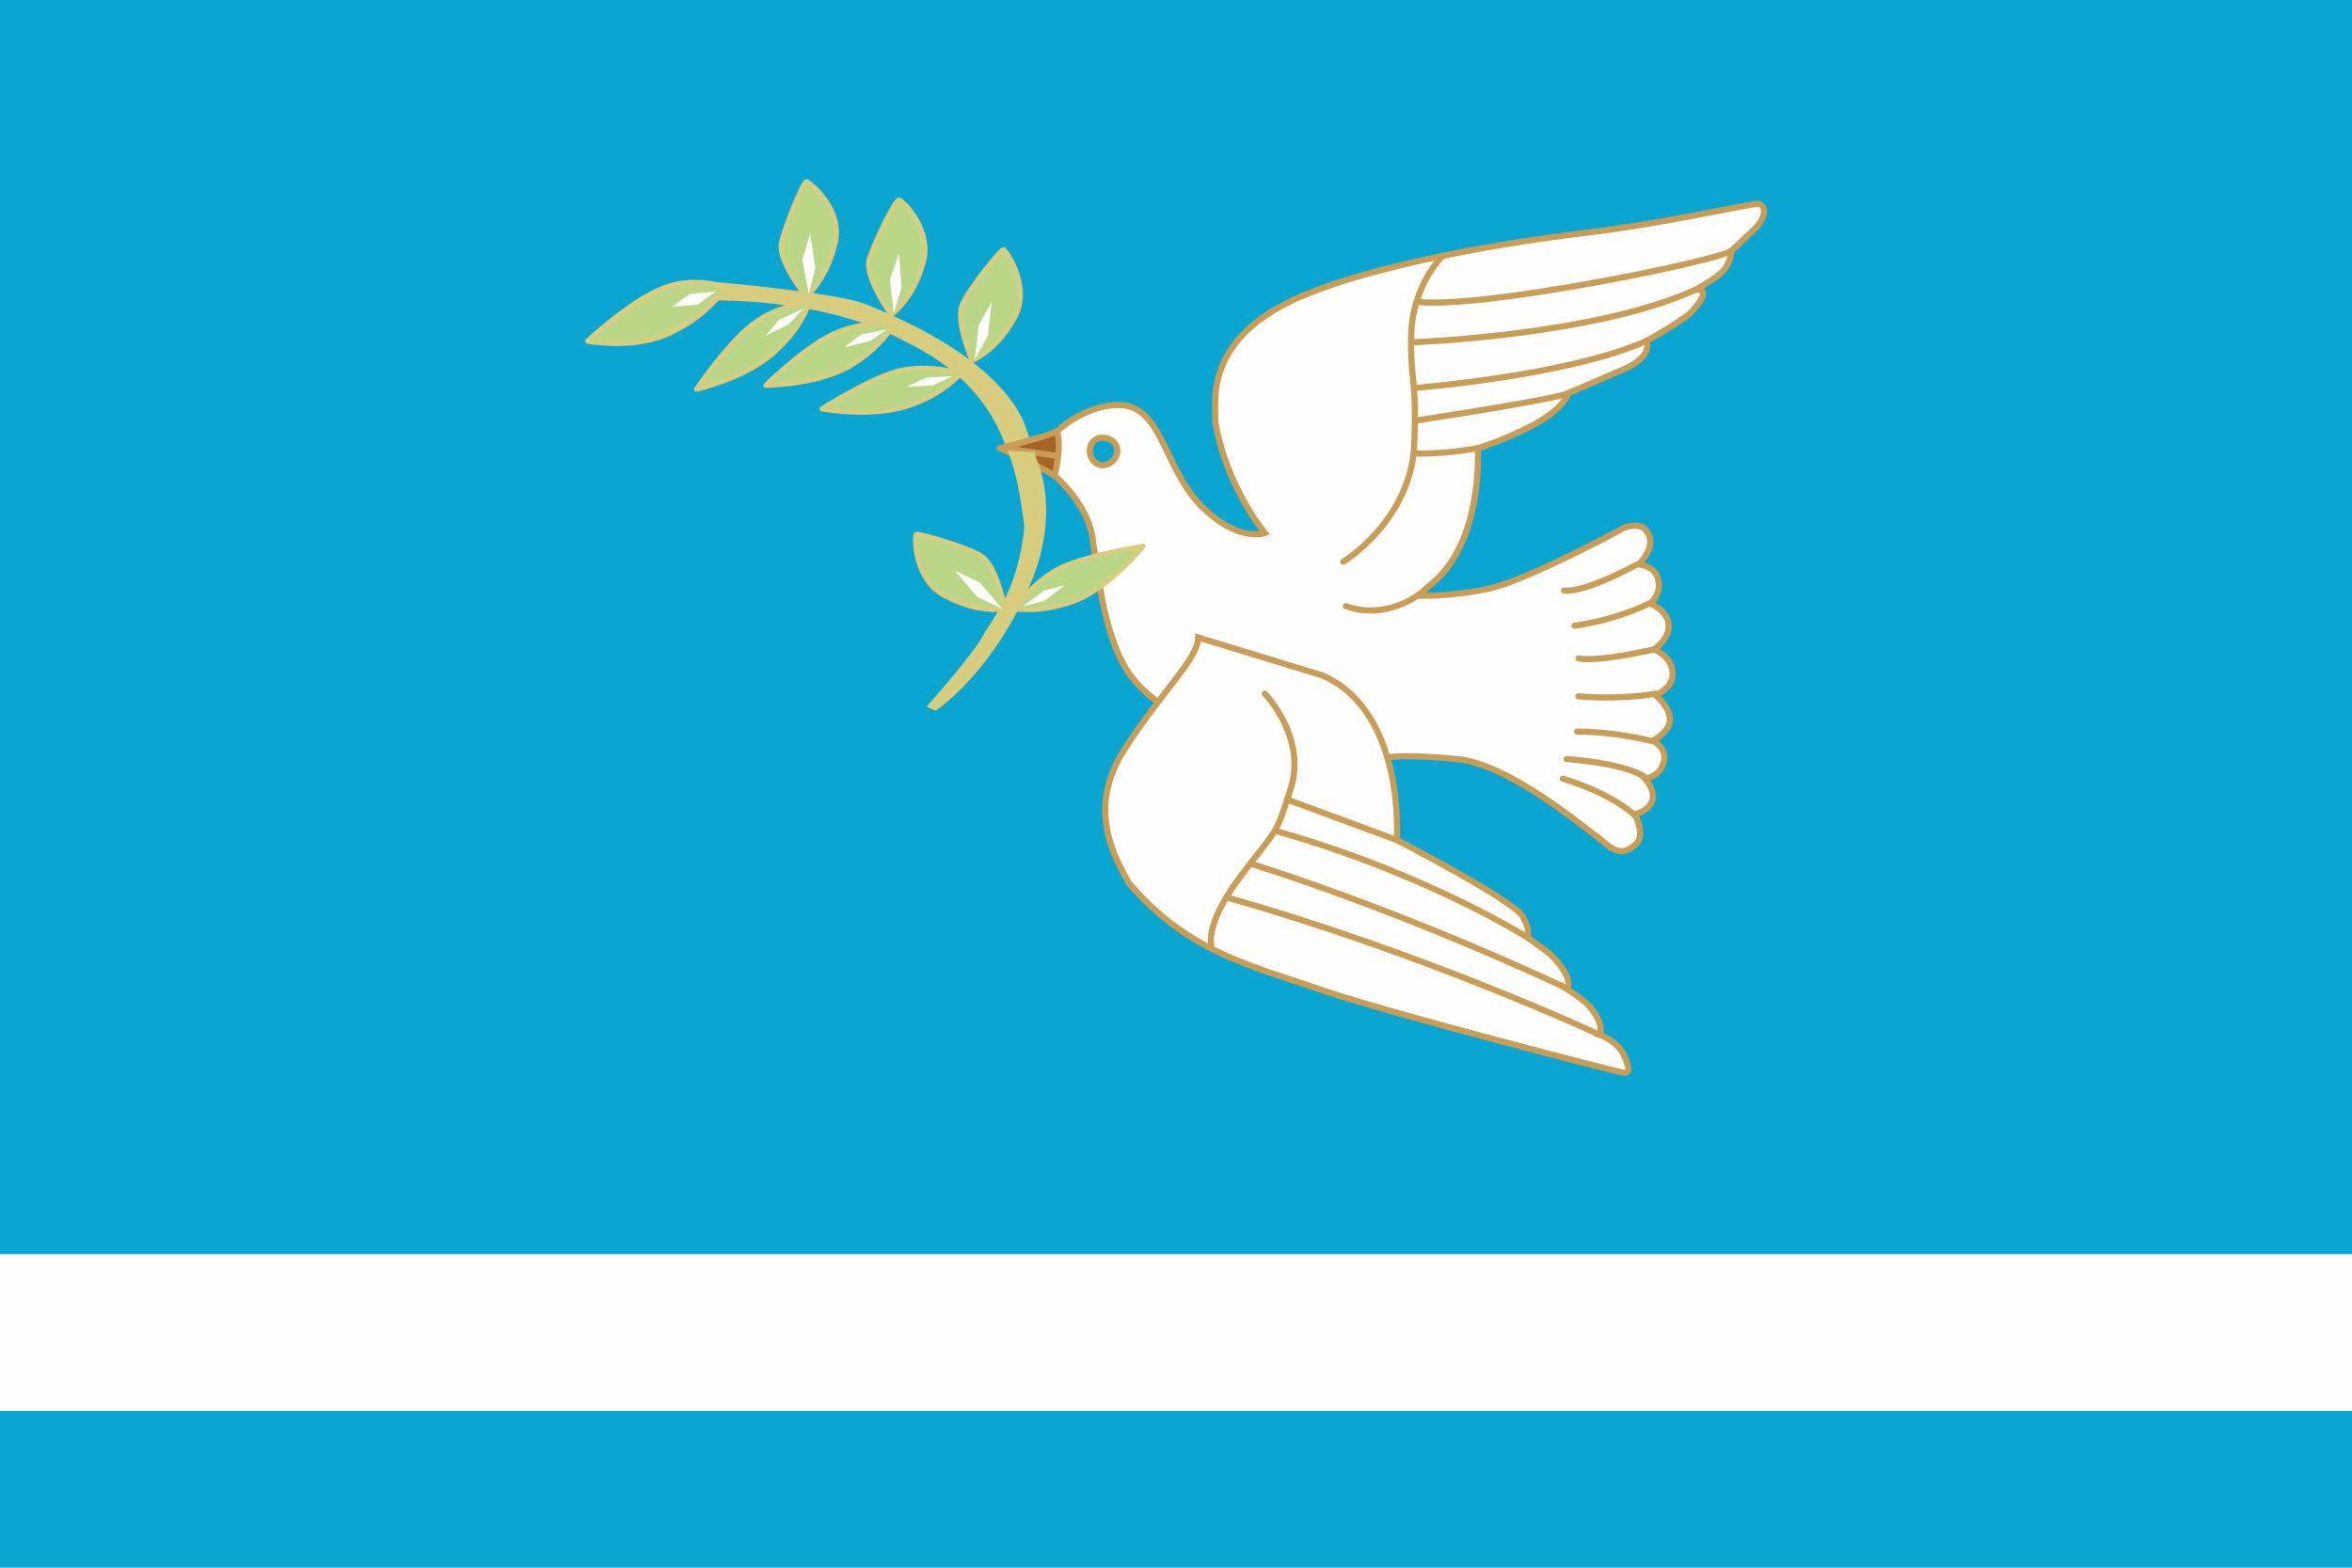 <svg xmlns="http://www.w3.org/2000/svg" width="1500" height="1000" viewBox="0 0 1800 1200"><defs><style>.str0,.str1,.str2{stroke:#ca9d57;stroke-width:4.7;stroke-linecap:round}.str0,.str2{stroke:#d8cc7f;stroke-width:3.75;stroke-linejoin:round}.str0{stroke:#ca9d57;stroke-width:4.7}.fil1,.fil4{fill:none;fill-rule:nonzero}.fil1{fill:#fefefe}.fil0,.fil2,.fil7{fill:#d8cc7f;fill-rule:nonzero}.fil0,.fil7{fill:#b9d586}.fil0{fill:#0aa5d0}</style></defs><path class="fil0" d="M0 0h1800v1200H0z"/><path class="fil1" d="M0 960h1800v120H0z"/><path class="fil2" d="m792 346-6-16c-5-17-26-58-123-97-22-9-114-17-114-17l-1 14s83-2 144 31c41 20 66 46 79 84l21 1z"/><path class="str0" d="M809 330s-6 4-44 13c20 8 42 21 42 21l11-14-9-20z" style="fill:#a86329;fill-rule:nonzero"/><path class="fil4 str1" d="m769 343 40 6"/><path class="str1" d="M1085 456s27 1 57-6c30-8 94-42 99-45 3-2 16-6 20 3 7 11-7 24-7 24s13 1 15 12c3 10-6 18-6 18s13 5 14 16-11 19-11 19 14 6 14 18c1 12-13 17-13 17s11 9 11 19c0 9-13 16-13 16s12 6 8 17c-3 11-14 12-14 12s9 10 5 18-13 9-13 9 8 15 2 22c-13 14-22 2-30-4-9-6-67-56-108-60-15-1-53-6-75 4-49 22-111-25-111-25s-43-15-63-42c-21-27-26-81-30-107s-29-47-29-47 2-6 3-17-1-17-1-17 21-20 47-20c33 0 34 46 62 76 29 30 50 22 50 22s-30-36-38-86c1-13-10-60 61-93 71-32 200-48 216-50 63-7 136-24 139-23 4 1 7 7-1 17-9 9-20 19-20 19s0 10-8 17-20 13-20 13 15-3-1 15c-5 7-36 24-36 24s7 13-23 24c-11 5-37 16-37 16s-1 10-26 24c-25 13-43 18-43 18s4 65-30 99c-4 4-16 14-16 14z" style="fill:#fefefe"/><path class="str1" d="M1197 452c16 2 56-20 56-20m-48 47c34-5 57-17 57-17m-54 42c16 3 58-7 58-7m-58 36s30 3 59-2m-60 29c29 0 56 7 56 7m-64 14c49 4 60 14 60 14m-63 1c39 12 55 28 55 28m-148-427s-22 22-23 59c-1 36 5 34 2 90-6 55-54 84-54 84m56-199c50 6 233-32 241-39m-244 70s139-5 216-40m-215 75s117-9 178-36m-177 61c117-18 117-21 117-21m-118 46c24 1 49-4 49-4" style="fill:none"/><path class="fil1 str1" d="M917 488c0 16-27 40-56 85-30 46-8 83 3 103 47 55 98 64 151 83 54 18 221 61 227 62 5 1 6-2 0-15-6-10-18-14-18-14s5-6-7-21c-5-6-18-14-18-14s7-6-11-25c-4-4-20-15-20-15s5-2-3-16c-9-13-96-58-96-58s7-98-57-126l-95-29z"/><path class="fil4 str1" d="M968 531s32 33 20 72c-12 38-10 30-38 67s-23 53-23 53m58-111 84 31m-93-7c114 32 192 81 192 81m-211-56c126 40 241 95 241 95m-259-69c152 43 285 105 285 105"/><path class="fil0 str0" d="M834 345c0-6 4-10 10-10s11 4 11 10-5 11-11 11-10-5-10-11z"/><path class="fil4 str1" d="M1030 464c31 11 56-9 56-9"/><path class="fil7 str2" d="M735 286s-23-8-48-2c-24 7-58 29-58 29s36 7 65-2c28-9 41-25 41-25z"/><path class="fil1" d="m714 295 15-7-20 1-15 7z"/><path class="fil7 str2" d="M684 248s-24-3-47 8-51 39-51 39 37 0 63-14c26-15 35-33 35-33z"/><path class="fil1" d="m666 261 13-9-20 4-13 10z"/><path class="fil7 str2" d="M619 232s-24 1-44 17-42 49-42 49 36-8 58-27c23-20 28-39 28-39z"/><path class="fil1" d="m604 248 11-12-19 9-10 12z"/><path class="fil7" d="M555 220s-24-9-48 1c-25 10-57 40-57 40s37 7 64-7c28-13 41-34 41-34z" style="stroke:#d8cc7f;stroke-width:4.25;stroke-linecap:round;stroke-linejoin:round"/><path class="fil1" d="m534 233 14-10-20 2-14 10z"/><path class="fil2" d="m792 346 1 5c6 13 17 52-8 104-30 64-69 89-69 89l-7-3s34-38 43-54 27-35 32-84c-3-22-6-42-13-58l21 1z"/><path class="fil7 str2" d="M777 466s13-21 36-32c23-10 62-16 62-16s-23 29-50 41c-28 11-48 7-48 7z"/><path class="fil1" d="m799 460-16 4 16-12 16-4z"/><path class="fil7 str2" d="M769 466s-6-34-19-41c-12-7-47-17-49-16-1 2-2 36 24 48 25 13 44 9 44 9z"/><path class="fil1" d="m748 457 19 9-17-20-19-9z"/><path class="fil7 str2" d="M744 276s-14-32-7-44c6-13 29-41 31-41 2 1 22 29 8 53-14 25-32 32-32 32z"/><path class="fil1" d="m756 257-10 18 3-26 10-18z"/><path class="fil7 str2" d="M682 241s-20-28-17-42c4-13 20-46 23-46 2 0 27 23 18 50-8 27-24 38-24 38z"/><path class="fil1" d="m690 220-6 20-3-26 7-20z"/><path class="fil7 str2" d="M617 227s-22-27-19-41 17-47 19-47 29 21 22 48c-7 28-22 40-22 40z"/><path class="fil1" d="m624 205-5 20-5-26 6-20z"/></svg>